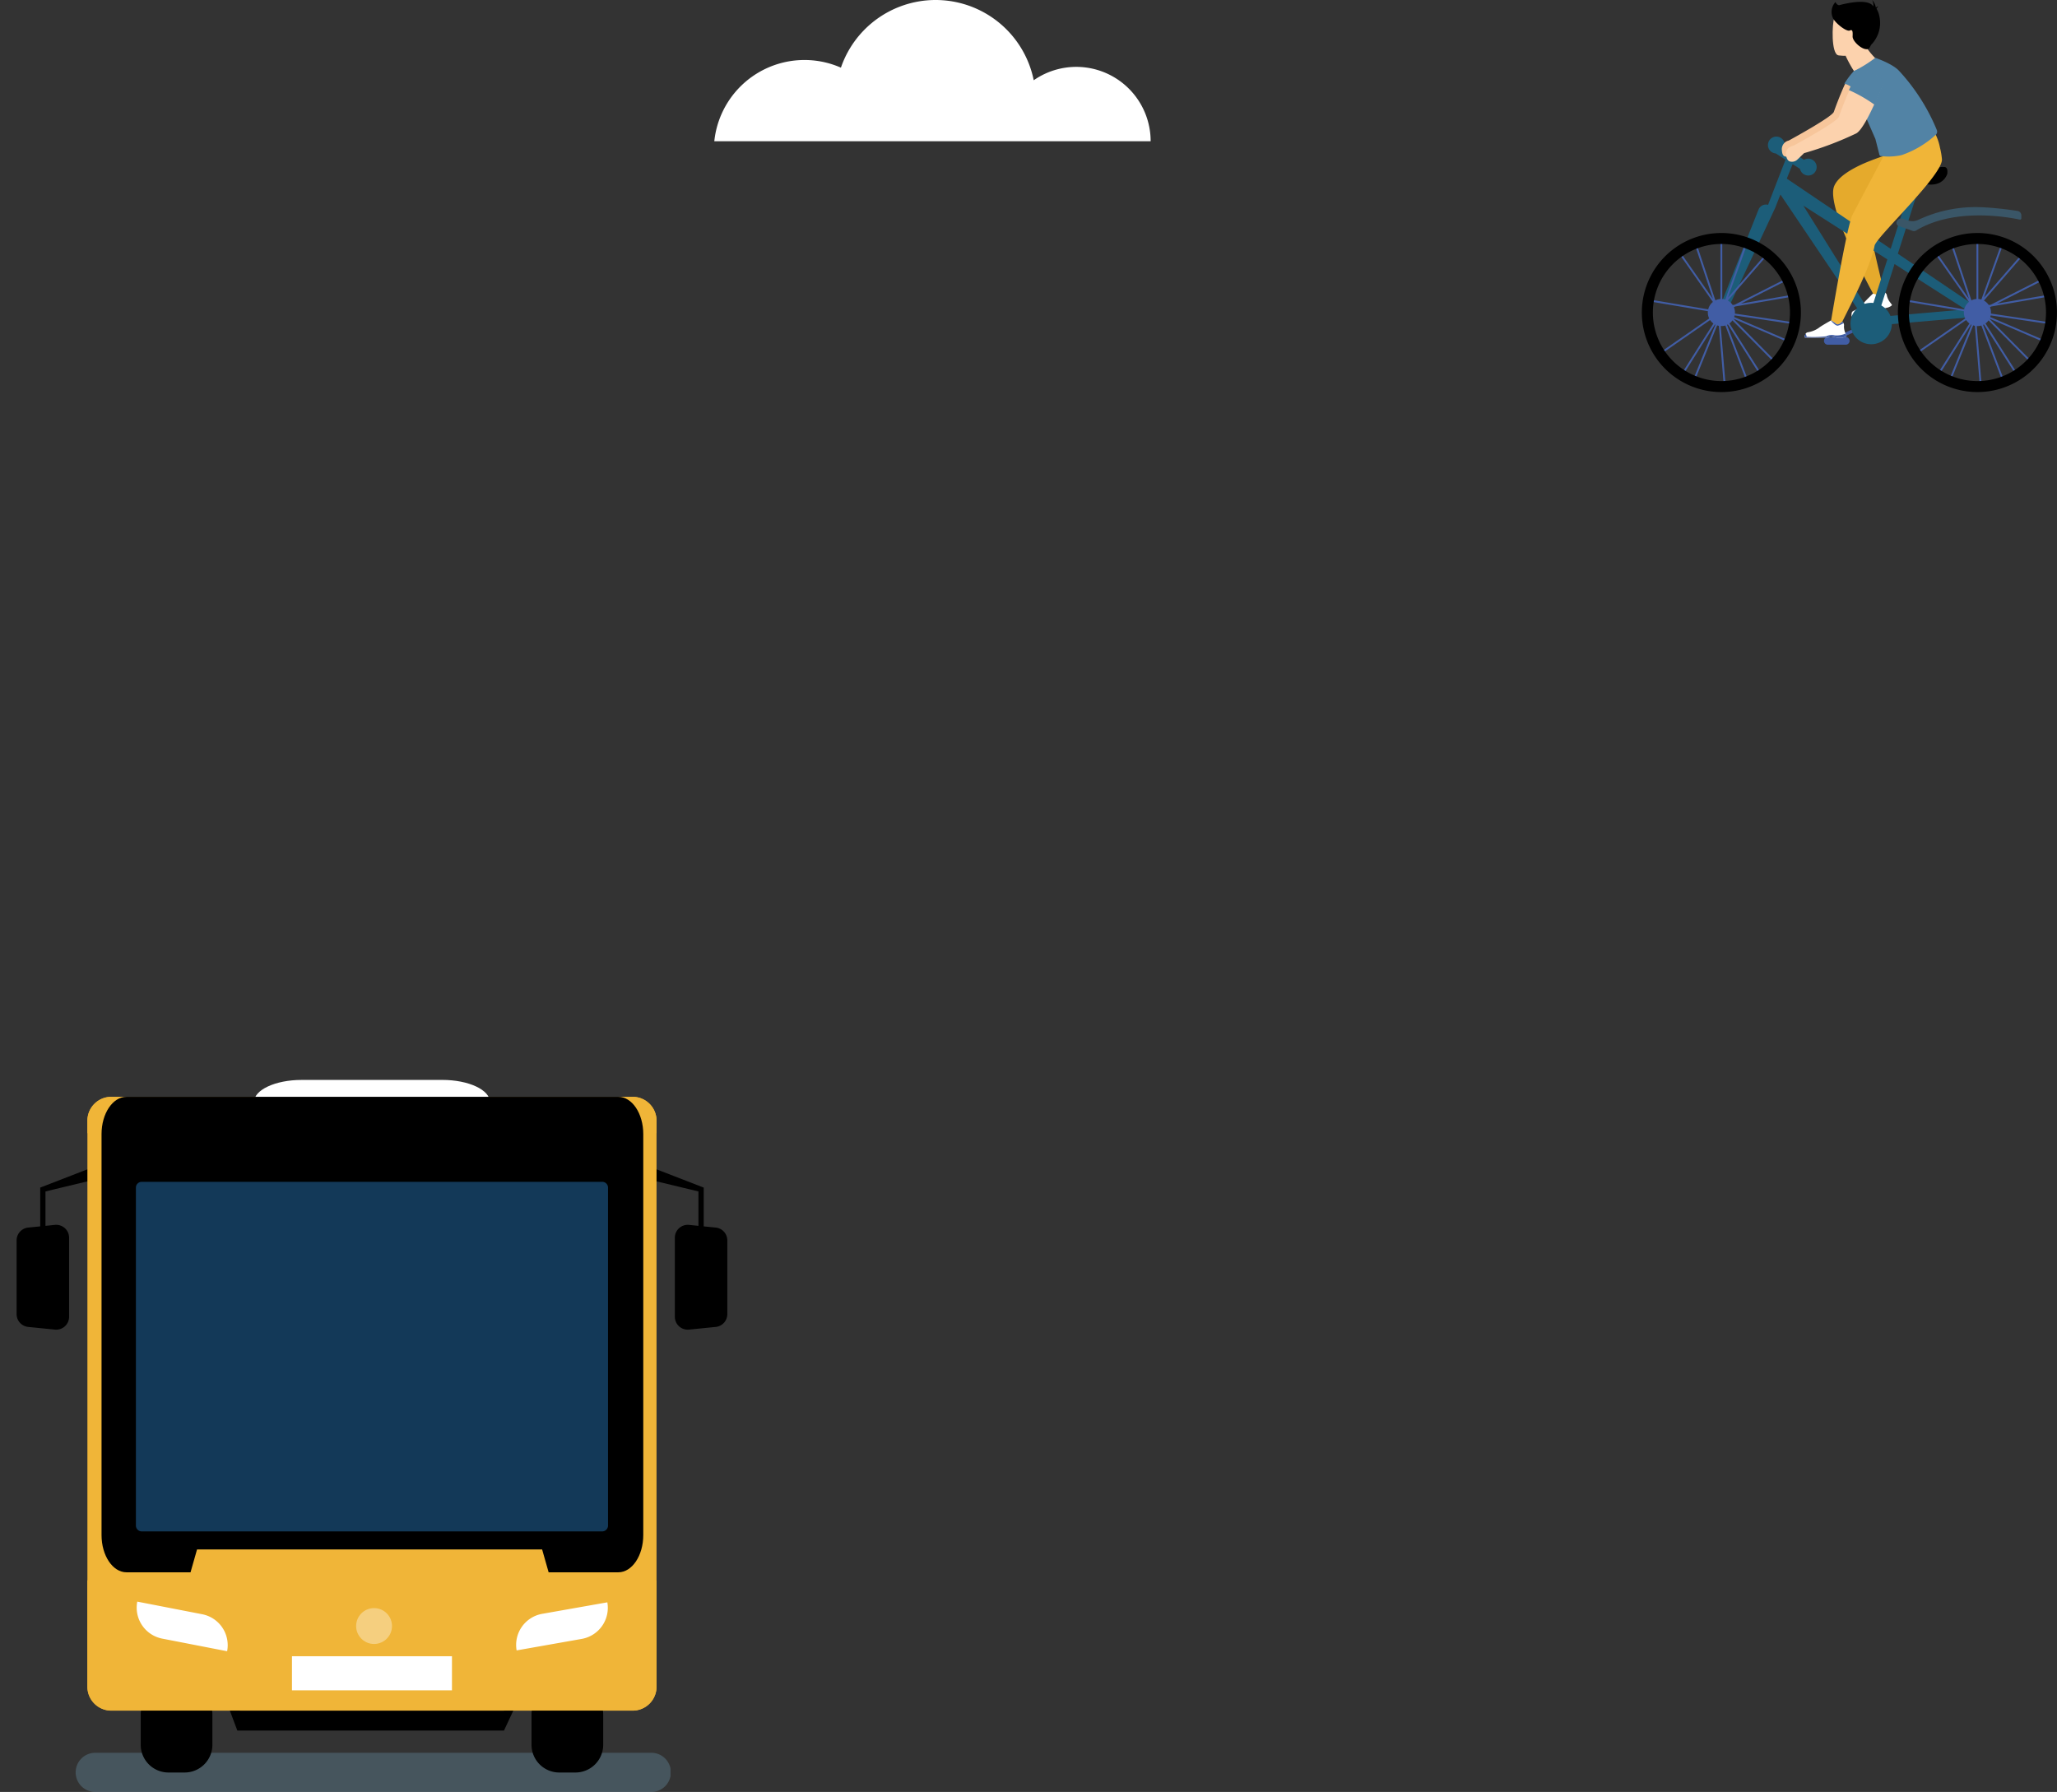 <svg xmlns="http://www.w3.org/2000/svg" xmlns:xlink="http://www.w3.org/1999/xlink" width="365.926" height="318.787" viewBox="0 0 365.926 318.787">
  <rect x="0" y="0" width="365.926" height="318.787" fill="#333333" stroke="none"/>
  <defs>
    <clipPath id="clip-path">
      <rect id="Rechteck_531" data-name="Rechteck 531" width="153.802" height="150.038" fill="none"/>
    </clipPath>
    <clipPath id="clip-path-3">
      <rect id="Rechteck_507" data-name="Rechteck 507" width="105.886" height="6.971" fill="none"/>
    </clipPath>
    <clipPath id="clip-path-4">
      <rect id="Rechteck_532" data-name="Rechteck 532" width="73.857" height="69.75" fill="none"/>
    </clipPath>
    <clipPath id="clip-path-5">
      <rect id="Rechteck_226" data-name="Rechteck 226" width="77.623" height="25.127" fill="#fff"/>
    </clipPath>
  </defs>
  <g id="hero_mobilitaet_mob" transform="translate(-8.175 -43.25)">
    <g id="Gruppe_709" data-name="Gruppe 709" transform="translate(8.175 212)">
      <g id="Gruppe_708" data-name="Gruppe 708" clip-path="url(#clip-path)">
        <g id="Gruppe_700" data-name="Gruppe 700">
          <g id="Gruppe_699" data-name="Gruppe 699" clip-path="url(#clip-path)">
            <g id="Gruppe_686" data-name="Gruppe 686" transform="translate(13.401 143.067)" opacity="0.3">
              <g id="Gruppe_685" data-name="Gruppe 685">
                <g id="Gruppe_684" data-name="Gruppe 684" clip-path="url(#clip-path-3)">
                  <path id="Pfad_1513" data-name="Pfad 1513" d="M120.371,198.82H21.455a3.486,3.486,0,0,1,0-6.971h98.916a3.486,3.486,0,1,1,0,6.971" transform="translate(-17.97 -191.849)" fill="#73a4bf"/>
                </g>
              </g>
            </g>
            <path id="Pfad_1514" data-name="Pfad 1514" d="M163.506,84.542l4.749-.475a2.291,2.291,0,0,0,2.063-2.28V68.671a2.291,2.291,0,0,0-2.063-2.28l-4.749-.475a2.292,2.292,0,0,0-2.52,2.28V82.262a2.292,2.292,0,0,0,2.52,2.28" transform="translate(-40.935 -16.758)"/>
            <path id="Pfad_1515" data-name="Pfad 1515" d="M162.466,71V55.047l-.327-.127-14.62-5.662-.9,2.882,15.241,3.671-.328-.445V71Z" transform="translate(-37.282 -12.525)"/>
            <path id="Pfad_1516" data-name="Pfad 1516" d="M10.775,84.542l-4.749-.475a2.291,2.291,0,0,1-2.063-2.28V68.671a2.291,2.291,0,0,1,2.063-2.28l4.749-.475A2.292,2.292,0,0,1,13.3,68.2V82.262a2.292,2.292,0,0,1-2.52,2.28" transform="translate(-1.008 -16.758)"/>
            <path id="Pfad_1517" data-name="Pfad 1517" d="M9.594,71V55.047l.328-.127,14.62-5.662.9,2.882L10.2,55.811l.328-.445V71Z" transform="translate(-2.439 -12.525)"/>
            <path id="Pfad_1518" data-name="Pfad 1518" d="M117.84,35.365H25.1a4.253,4.253,0,0,0-4.253,4.253V140.306a4.253,4.253,0,0,0,4.252,4.253H117.84a4.253,4.253,0,0,0,4.253-4.253V39.619a4.253,4.253,0,0,0-4.253-4.253" transform="translate(-5.3 -8.992)" fill="#f0b538"/>
            <path id="Pfad_1519" data-name="Pfad 1519" d="M103.413,184.849H55.978l-1.867-4.977h51.635Z" transform="translate(-13.759 -45.737)"/>
            <path id="Pfad_1520" data-name="Pfad 1520" d="M117.84,35.365H25.1a4.253,4.253,0,0,0-4.253,4.253V41.83H122.1V39.619a4.253,4.253,0,0,0-4.253-4.253" transform="translate(-5.3 -8.992)" fill="#f0b538"/>
            <path id="Pfad_1521" data-name="Pfad 1521" d="M41.382,191.359H38.506a4.938,4.938,0,0,1-4.938-4.938v-5.365a4.938,4.938,0,0,1,4.939-4.939h2.875a4.939,4.939,0,0,1,4.938,4.939v5.365a4.939,4.939,0,0,1-4.937,4.938" transform="translate(-8.536 -44.782)"/>
            <path id="Pfad_1522" data-name="Pfad 1522" d="M134.608,191.359h-2.876a4.938,4.938,0,0,1-4.938-4.938v-5.365a4.938,4.938,0,0,1,4.939-4.939h2.875a4.939,4.939,0,0,1,4.938,4.939v5.365a4.939,4.939,0,0,1-4.937,4.938" transform="translate(-32.24 -44.782)"/>
            <path id="Pfad_1523" data-name="Pfad 1523" d="M94.1,18.2H69.049c-4.679,0-8.472,1.778-8.472,3.971v4.67h41.992V22.168c0-2.193-3.793-3.971-8.473-3.971" transform="translate(-15.403 5.168)" fill="#fff"/>
            <path id="Pfad_1524" data-name="Pfad 1524" d="M120.591,64.329H33.11c-2.455,0-4.444,2.968-4.444,6.629v71.331c0,3.661,1.99,6.629,4.444,6.629h87.481c2.455,0,4.445-2.968,4.445-6.629V70.958c0-3.661-1.99-6.629-4.445-6.629" transform="translate(-10.602 -37.956)"/>
            <path id="Rechteck_508" data-name="Rechteck 508" d="M1.036,0H82.951a1.036,1.036,0,0,1,1.036,1.036V61.155a1.036,1.036,0,0,1-1.036,1.036H1.036A1.036,1.036,0,0,1,0,61.155V1.036A1.036,1.036,0,0,1,1.036,0Z" transform="translate(24.176 41.493)" fill="#3497e8" opacity="0.378"/>
            <path id="Pfad_1526" data-name="Pfad 1526" d="M20.845,150.684v18.945a4.253,4.253,0,0,0,4.252,4.253H94.944l1.16-12.94H48.85a27.756,27.756,0,0,1-11.765-2.617C32.109,156,25,152.662,20.848,150.683" transform="translate(-5.3 -38.314)" fill="#f0b538"/>
            <path id="Pfad_1527" data-name="Pfad 1527" d="M130.959,150.684v18.945a4.253,4.253,0,0,1-4.252,4.253H56.86l-1.16-12.94h47.256a27.756,27.756,0,0,0,11.765-2.617c4.975-2.328,12.086-5.662,16.237-7.641" transform="translate(-14.163 -38.314)" fill="#f0b538"/>
            <path id="Pfad_1528" data-name="Pfad 1528" d="M11.764,0H0A5.614,5.614,0,0,0,5.613,5.614H17.375A5.614,5.614,0,0,0,11.761,0" transform="translate(24.42 116.176) rotate(11)" fill="#fff"/>
            <path id="Pfad_1535" data-name="Pfad 1535" d="M5.614,0H17.375a5.613,5.613,0,0,1-5.614,5.614H0A5.614,5.614,0,0,1,5.614,0" transform="matrix(0.985, -0.174, 0.174, 0.985, 90.926, 119.325)" fill="#fff"/>
            <rect id="Rechteck_513" data-name="Rechteck 513" width="28.462" height="6.066" transform="translate(51.939 125.892)" fill="#fff"/>
            <circle id="Ellipse_9" data-name="Ellipse 9" cx="3.19" cy="3.19" r="3.19" transform="translate(63.354 117.33)" fill="#fff" opacity="0.359"/>
            <path id="Pfad_1536" data-name="Pfad 1536" d="M2.64,0H64.027l2.64,9.279H0Z" transform="translate(32.413 106.892)" fill="#f0b538"/>
          </g>
        </g>
      </g>
    </g>
    <g id="Gruppe_711" data-name="Gruppe 711" transform="translate(300.245 43.25)">
      <g id="Gruppe_710" data-name="Gruppe 710" clip-path="url(#clip-path-4)">
        <path id="Pfad_1537" data-name="Pfad 1537" d="M231.933,261.17l1.624-.317s-3.881-15.347-3.348-16.614c.431-1.052,4.9-1.812,7.1-3.649a3.463,3.463,0,0,0,1.026-1.318,4.909,4.909,0,0,0-.735-4.967,51.332,51.332,0,0,0-7.59,2.458c-2.572,1.1-4.954,2.534-5.613,4.194-1.584,4.017,7.541,20.213,7.541,20.213" transform="translate(-190.188 -207.826)" fill="#e5aa2c"/>
        <path id="Pfad_1538" data-name="Pfad 1538" d="M259.894,463.376a.552.552,0,0,1,.289-.389,4.641,4.641,0,0,0,1.769-1.308c.333-.444,1.709-1.758,1.709-1.758l.008,0c.035-.008.215-.007,1.088.349.449.184.919-.662.919-.662a.858.858,0,0,1,.277.2.794.794,0,0,1,.221.508,3.184,3.184,0,0,0,.61,1.206c.152.213.272.361.272.361s.094.183-.673.475l-.918.237c-.319.036-.566.017-.89.062a.958.958,0,0,0-.7.349l-.006.01-3.9,1.007c-.13-.1-.11-.41-.073-.645" transform="translate(-222.566 -407.668)" fill="#fff"/>
        <path id="Pfad_1539" data-name="Pfad 1539" d="M106.381,279.326l1.641-1.7-.145-.3.26.176h0l0,.006,18.587,12.564,4.143-12.96,1.4.449L128,290.938l16.289,11.013-19.634,1.707-.128-1.467,15.494-1.346-12.608-8.072-3.457,10.814-1.4-.449.4-1.238-.941.607ZM126.13,291.95l-14.949-9.571,11.91,19.079Z" transform="translate(-82.455 -245.803)" fill="#1c5d79"/>
        <path id="Pfad_1540" data-name="Pfad 1540" d="M385.289,228.124a1.426,1.426,0,0,1,1.7-.847c2.143-5.568,2.86-7.4,3.115-8.03l-1.745-1.112a1.5,1.5,0,1,1,1.545-1.079l3.472,2.21a1.5,1.5,0,1,1-.71,1.61l-1.308-.832c-.468,1.164-2.063,5.084-3.085,7.736l-8.416,18-1.364-.556Z" transform="translate(-364.53 -190.838)" fill="#1c5d79"/>
        <path id="Pfad_1541" data-name="Pfad 1541" d="M290.461,507.565h1.353l6.437-2.934.238.521-5.293,2.412h.457a.682.682,0,0,1,0,1.364h-3.19a.682.682,0,0,1,0-1.364" transform="translate(-257.378 -447.606)" fill="#415da5"/>
        <path id="Pfad_1542" data-name="Pfad 1542" d="M21.636,388.574a2.324,2.324,0,0,1,.012-.237L11.34,386.608l.054-.323L21.7,388.014a2.413,2.413,0,0,1,.833-1.319l-6.256-8.937.268-.187,6,8.574-3.237-9.711.311-.1,3.359,10.078a2.4,2.4,0,0,1,.9-.242V375.4h.327v10.767a2.42,2.42,0,0,1,.541.1l3.34-9.311.308.111-3.18,8.86,6.393-7.359.249.215L25.2,386.452a2.424,2.424,0,0,1,.863.792l.377-.065,9.318-4.724.15.292-8.371,4.243,9.332-1.605.055.323-10.379,1.785-.273.138a2.406,2.406,0,0,1,.191.943c0,.064,0,.128-.008.191l10.3,1.528-.05.324-10.3-1.528a2.411,2.411,0,0,1-.081.285l9.406,4.041-.129.3L26.2,389.673l0,.01,7.384,7.451-.232.231-7.328-7.39a2.426,2.426,0,0,1-.537.548l5.417,8.524-.276.175L25.2,390.7c-.05.026-.1.05-.146.073,1.353,3.563,3.832,10.092,3.893,10.274l-.311.1c-.054-.161-2.237-5.914-3.888-10.261a2.412,2.412,0,0,1-.7.1c-.04,0-.08,0-.12,0l.856,10.34-.326.027-.86-10.411a2.39,2.39,0,0,1-.3-.079c-1.7,4.187-3.938,9.693-4,9.87l-.311-.1c.061-.183,2.6-6.43,4.006-9.888l-.09-.046-5.748,9.091-.277-.175,5.75-9.092a2.43,2.43,0,0,1-.585-.612l-8.534,5.917-.186-.269,8.556-5.932a2.4,2.4,0,0,1-.24-1.051" transform="translate(35.652 -332.979)" fill="#415da5"/>
        <path id="Pfad_1543" data-name="Pfad 1543" d="M14.159,395.033A14.149,14.149,0,1,0,7,393.089a14.149,14.149,0,0,0,7.162,1.944m0-26.346A12.195,12.195,0,1,1,1.966,380.88a12.2,12.2,0,0,1,12.193-12.193" transform="translate(45.545 -325.284)"/>
        <path id="Pfad_1544" data-name="Pfad 1544" d="M424.694,388.574a2.322,2.322,0,0,1,.012-.237L414.4,386.608l.054-.323,10.307,1.729a2.414,2.414,0,0,1,.833-1.319l-6.26-8.937.268-.187,6,8.574-3.237-9.711.311-.1,3.359,10.078a2.4,2.4,0,0,1,.9-.243V375.4h.328v10.767a2.42,2.42,0,0,1,.541.1l3.34-9.311.308.111-3.18,8.86,6.393-7.359.249.215-6.663,7.669a2.424,2.424,0,0,1,.863.792l.377-.065,9.318-4.724.15.292-8.37,4.243,9.332-1.605.055.323L429.6,387.493l-.273.138a2.407,2.407,0,0,1,.191.943c0,.064,0,.128-.008.191l10.3,1.528-.05.324-10.3-1.528a2.4,2.4,0,0,1-.081.285l9.406,4.041-.129.3-9.406-4.041,0,.01,7.382,7.451-.232.231-7.328-7.39a2.426,2.426,0,0,1-.537.548l5.417,8.524-.276.175-5.417-8.524c-.05.026-.1.05-.146.073,1.353,3.563,3.832,10.092,3.893,10.274l-.311.1c-.054-.161-2.237-5.914-3.888-10.261a2.412,2.412,0,0,1-.7.1c-.04,0-.08,0-.12,0l.856,10.34-.326.027-.861-10.407a2.385,2.385,0,0,1-.3-.079c-1.7,4.187-3.938,9.693-4,9.87l-.311-.1c.061-.183,2.6-6.43,4.005-9.888l-.09-.046-5.749,9.092-.277-.175,5.749-9.092a2.428,2.428,0,0,1-.585-.612l-8.533,5.917-.186-.269,8.556-5.932a2.4,2.4,0,0,1-.24-1.051" transform="translate(-412.953 -332.979)" fill="#415da5"/>
        <path id="Pfad_1545" data-name="Pfad 1545" d="M417.212,395.033a14.149,14.149,0,1,0-7.162-1.944,14.149,14.149,0,0,0,7.162,1.944m0-26.346a12.195,12.195,0,1,1-12.189,12.192,12.195,12.195,0,0,1,12.189-12.192" transform="translate(-403.057 -325.284)"/>
        <path id="Pfad_1546" data-name="Pfad 1546" d="M56.148,328.69h0a.9.9,0,0,1,1.141-.548l.816.287a2.509,2.509,0,0,0,1.952-.12,24.045,24.045,0,0,1,10.788-2.233h.15a59.854,59.854,0,0,1,6.655.68.8.8,0,0,1,.681.79v.517a.235.235,0,0,1-.283.23h0c-2.65-.556-11.814-2.06-18.437,1.942a.736.736,0,0,1-.625.064l-2.48-.871a.578.578,0,0,1-.353-.737" transform="translate(-10.817 -289.228)" fill="#3a5667"/>
        <path id="Pfad_1547" data-name="Pfad 1547" d="M172.82,263.122c.675-.655,4.521-.02,5.257.061s3.5-.511,4.255-.43.491,1.289.491,1.289c-1.166,2.9-4.868,1.636-5.38,1.207s-2.311-.654-3.661-.777-1.637-.7-.962-1.35" transform="translate(-128.5 -233.053)"/>
        <path id="Pfad_1548" data-name="Pfad 1548" d="M263.618,476.768a3.682,3.682,0,1,1-3.682,3.682,3.682,3.682,0,0,1,3.682-3.682" transform="translate(-222.817 -422.892)" fill="#1c5d79"/>
        <path id="Pfad_1549" data-name="Pfad 1549" d="M283.3,129.8l.017,0c1.227-.669,7.751-4.262,8.038-5.123.177-.532,1-2.775,1.9-4.764.228-.494.531-.444.759-.887.494-.951,2.351-.165,2.706-.33,1.166-.532,2.453-.987,2.453.178,0,0-.329.847-.836,2.027-.2.469-.431.988-.671,1.533-1.013,2.218-2.331,4.752-3.244,5.208a58.7,58.7,0,0,1-9.261,3.5l0,0s-1.051,1.036-1.285,1.232a1.38,1.38,0,0,1-1.264.237c-.5-.178-.492-1.015-.519-1.227a1.585,1.585,0,0,1,1.2-1.581" transform="translate(-257.192 -104.79)" fill="#f7c69b"/>
        <path id="Pfad_1550" data-name="Pfad 1550" d="M273.494,72.937s.36.805.88,1.718c.028.047.056.1.085.146a9.314,9.314,0,0,0,1.375,1.894l4.371-2.041a14.485,14.485,0,0,1-2.935-3.088,3.819,3.819,0,0,1-.252-.473l-.847-.03Z" transform="translate(-237.253 -63.033)" fill="#fcd2ad"/>
        <path id="Pfad_1552" data-name="Pfad 1552" d="M292.565,21.719s5.032.789,5.475-2.352,1.391-5.155-1.8-5.791-3.988.474-4.391,1.486-.578,6.371.719,6.657" transform="translate(-257.612 -11.874)" fill="#fcd2ad"/>
        <path id="Pfad_1553" data-name="Pfad 1553" d="M287,1.128a.873.873,0,0,0-.412.238v0A2.483,2.483,0,0,0,285.911,0a1.778,1.778,0,0,1,.216,1.146c-.947-1.621-5.56-.346-5.993-.238S279.4.367,279.4.367a2.588,2.588,0,0,0-.377,2.986c.566.947,2.4,2.338,2.931,2.073s.53.282.5,1.051,1.3,2.061,2.243,2.249c.756.15.815-.366,1.022-.7a1.047,1.047,0,0,1,.184-.222,5.531,5.531,0,0,0,1.366-4.618,4.587,4.587,0,0,0-.561-1.634,2.358,2.358,0,0,1,.3-.426" transform="translate(-244.956 0)"/>
        <path id="Pfad_1554" data-name="Pfad 1554" d="M290.8,112.806a3.432,3.432,0,0,1,1.6.912c.266.431,3.054-.773,3.383-1.9-.8-.874-2.167-1.622-2.965-1.369-.469.14-1.229,1.141-2.015,2.357" transform="translate(-254.782 -97.923)" fill="#5283a5"/>
        <path id="Pfad_1555" data-name="Pfad 1555" d="M185.083,213.462c.453-.906,5.767-10.922,5.767-10.922.053,0,8.009-5,8.009-5a8.987,8.987,0,0,1,1.795,3.957A12.468,12.468,0,0,1,201,203.53c.238,2.772-11.708,13.864-11.982,15.4-.648,3.644-4.579,11.148-6.427,14.871l-1.473-.565s2.909-17.666,3.965-19.778" transform="translate(-147.614 -175.215)" fill="#f0b538"/>
        <path id="Pfad_1556" data-name="Pfad 1556" d="M188.876,97.385l1.269,1.807.1.228,2.635,6.019.717,2.822a.283.283,0,0,0,.228.21,10.793,10.793,0,0,0,3.718-.168,17.3,17.3,0,0,0,6.081-3.615.763.763,0,0,0,.183-.841A35.215,35.215,0,0,0,197.078,93.3c-1.166-1.267-4.22-2.306-4.22-2.306a22.287,22.287,0,0,1-3.827,2.37c-.659.519-.154,4.022-.154,4.022" transform="translate(-151.328 -80.711)" fill="#5283a5"/>
        <path id="Pfad_1558" data-name="Pfad 1558" d="M275.555,125.177l.016,0c1.223-.667,7.753-4.263,8.04-5.124.177-.532,1-2.775,1.9-4.764.228-.494.456-.976.684-1.419a4.729,4.729,0,0,1,1.318-1.837c1.166-.532,3.916,1.052,3.916,2.217,0,0-.329.847-.836,2.027-.2.469-.431.988-.671,1.533-1.014,2.218-2.331,4.752-3.244,5.208a58.665,58.665,0,0,1-9.261,3.5l0,0s-1.051,1.036-1.285,1.232a1.38,1.38,0,0,1-1.264.237c-.5-.178-.617-.862-.645-1.074s-.239-1.342,1.328-1.734" transform="translate(-248.558 -99.275)" fill="#fcd2ad"/>
        <path id="Pfad_1559" data-name="Pfad 1559" d="M273.17,114.389a24.925,24.925,0,0,1,4.586,2.621c.249-.566.488-1.107.7-1.6.527-1.225.869-2.108.869-2.108,0-1.212-2.858-2.858-4.07-2.3a4.928,4.928,0,0,0-1.37,1.91c-.237.461-.474.962-.711,1.475" transform="translate(-236.334 -98.362)" fill="#5283a5"/>
        <path id="Pfad_1560" data-name="Pfad 1560" d="M337.96,507.572h-.947c-.318-.044-.552-.126-.877-.163a.956.956,0,0,0-.768.163l-.009.008h-4.026c-.1-.128,0-.424.091-.642a.553.553,0,0,1,.377-.3,4.641,4.641,0,0,0,2.039-.824c.434-.349,2.094-1.274,2.094-1.274h.009c.036,0,.21.05.965.612.391.291,1.056-.411,1.056-.411a.86.86,0,0,1,.218.262.8.8,0,0,1,.086.548,3.184,3.184,0,0,0,.289,1.32c.094.244.173.418.173.418s.045.2-.77.292" transform="translate(-302.31 -447.52)" fill="#fff"/>
        <path id="Pfad_1561" data-name="Pfad 1561" d="M338.389,505a3.166,3.166,0,0,1-1.021.455c-.428.05-1.228-.916-1.228-.916h.009c.036,0,.21.05.965.612.391.291,1.056-.411,1.056-.411a.861.861,0,0,1,.218.262" transform="translate(-302.517 -447.52)" fill="#415da5"/>
        <path id="Pfad_1562" data-name="Pfad 1562" d="M337.96,525.852h-.947c-.318-.044-.552-.126-.877-.163a.955.955,0,0,0-.768.163l-.009.008h-4.026c-.1-.128,0-.424.091-.642.122-.1.157.418.224.5a20.3,20.3,0,0,0,3.47-.09,2.16,2.16,0,0,1,1.52-.165,4.071,4.071,0,0,0,1.919-.321c.094.244.173.418.173.418s.045.2-.77.292" transform="translate(-302.31 -465.8)" fill="#415da5"/>
      </g>
    </g>
    <g id="Gruppe_463" data-name="Gruppe 463" transform="translate(135.245 43.25)">
      <g id="Gruppe_270" data-name="Gruppe 270" clip-path="url(#clip-path-5)">
        <path id="Pfad_866" data-name="Pfad 866" d="M0,25.127H77.623a13.232,13.232,0,0,0-20.8-10.851,17.808,17.808,0,0,0-34.3-2.241A16.126,16.126,0,0,0,0,25.127" fill="#fff"/>
      </g>
    </g>
  </g>
</svg>

